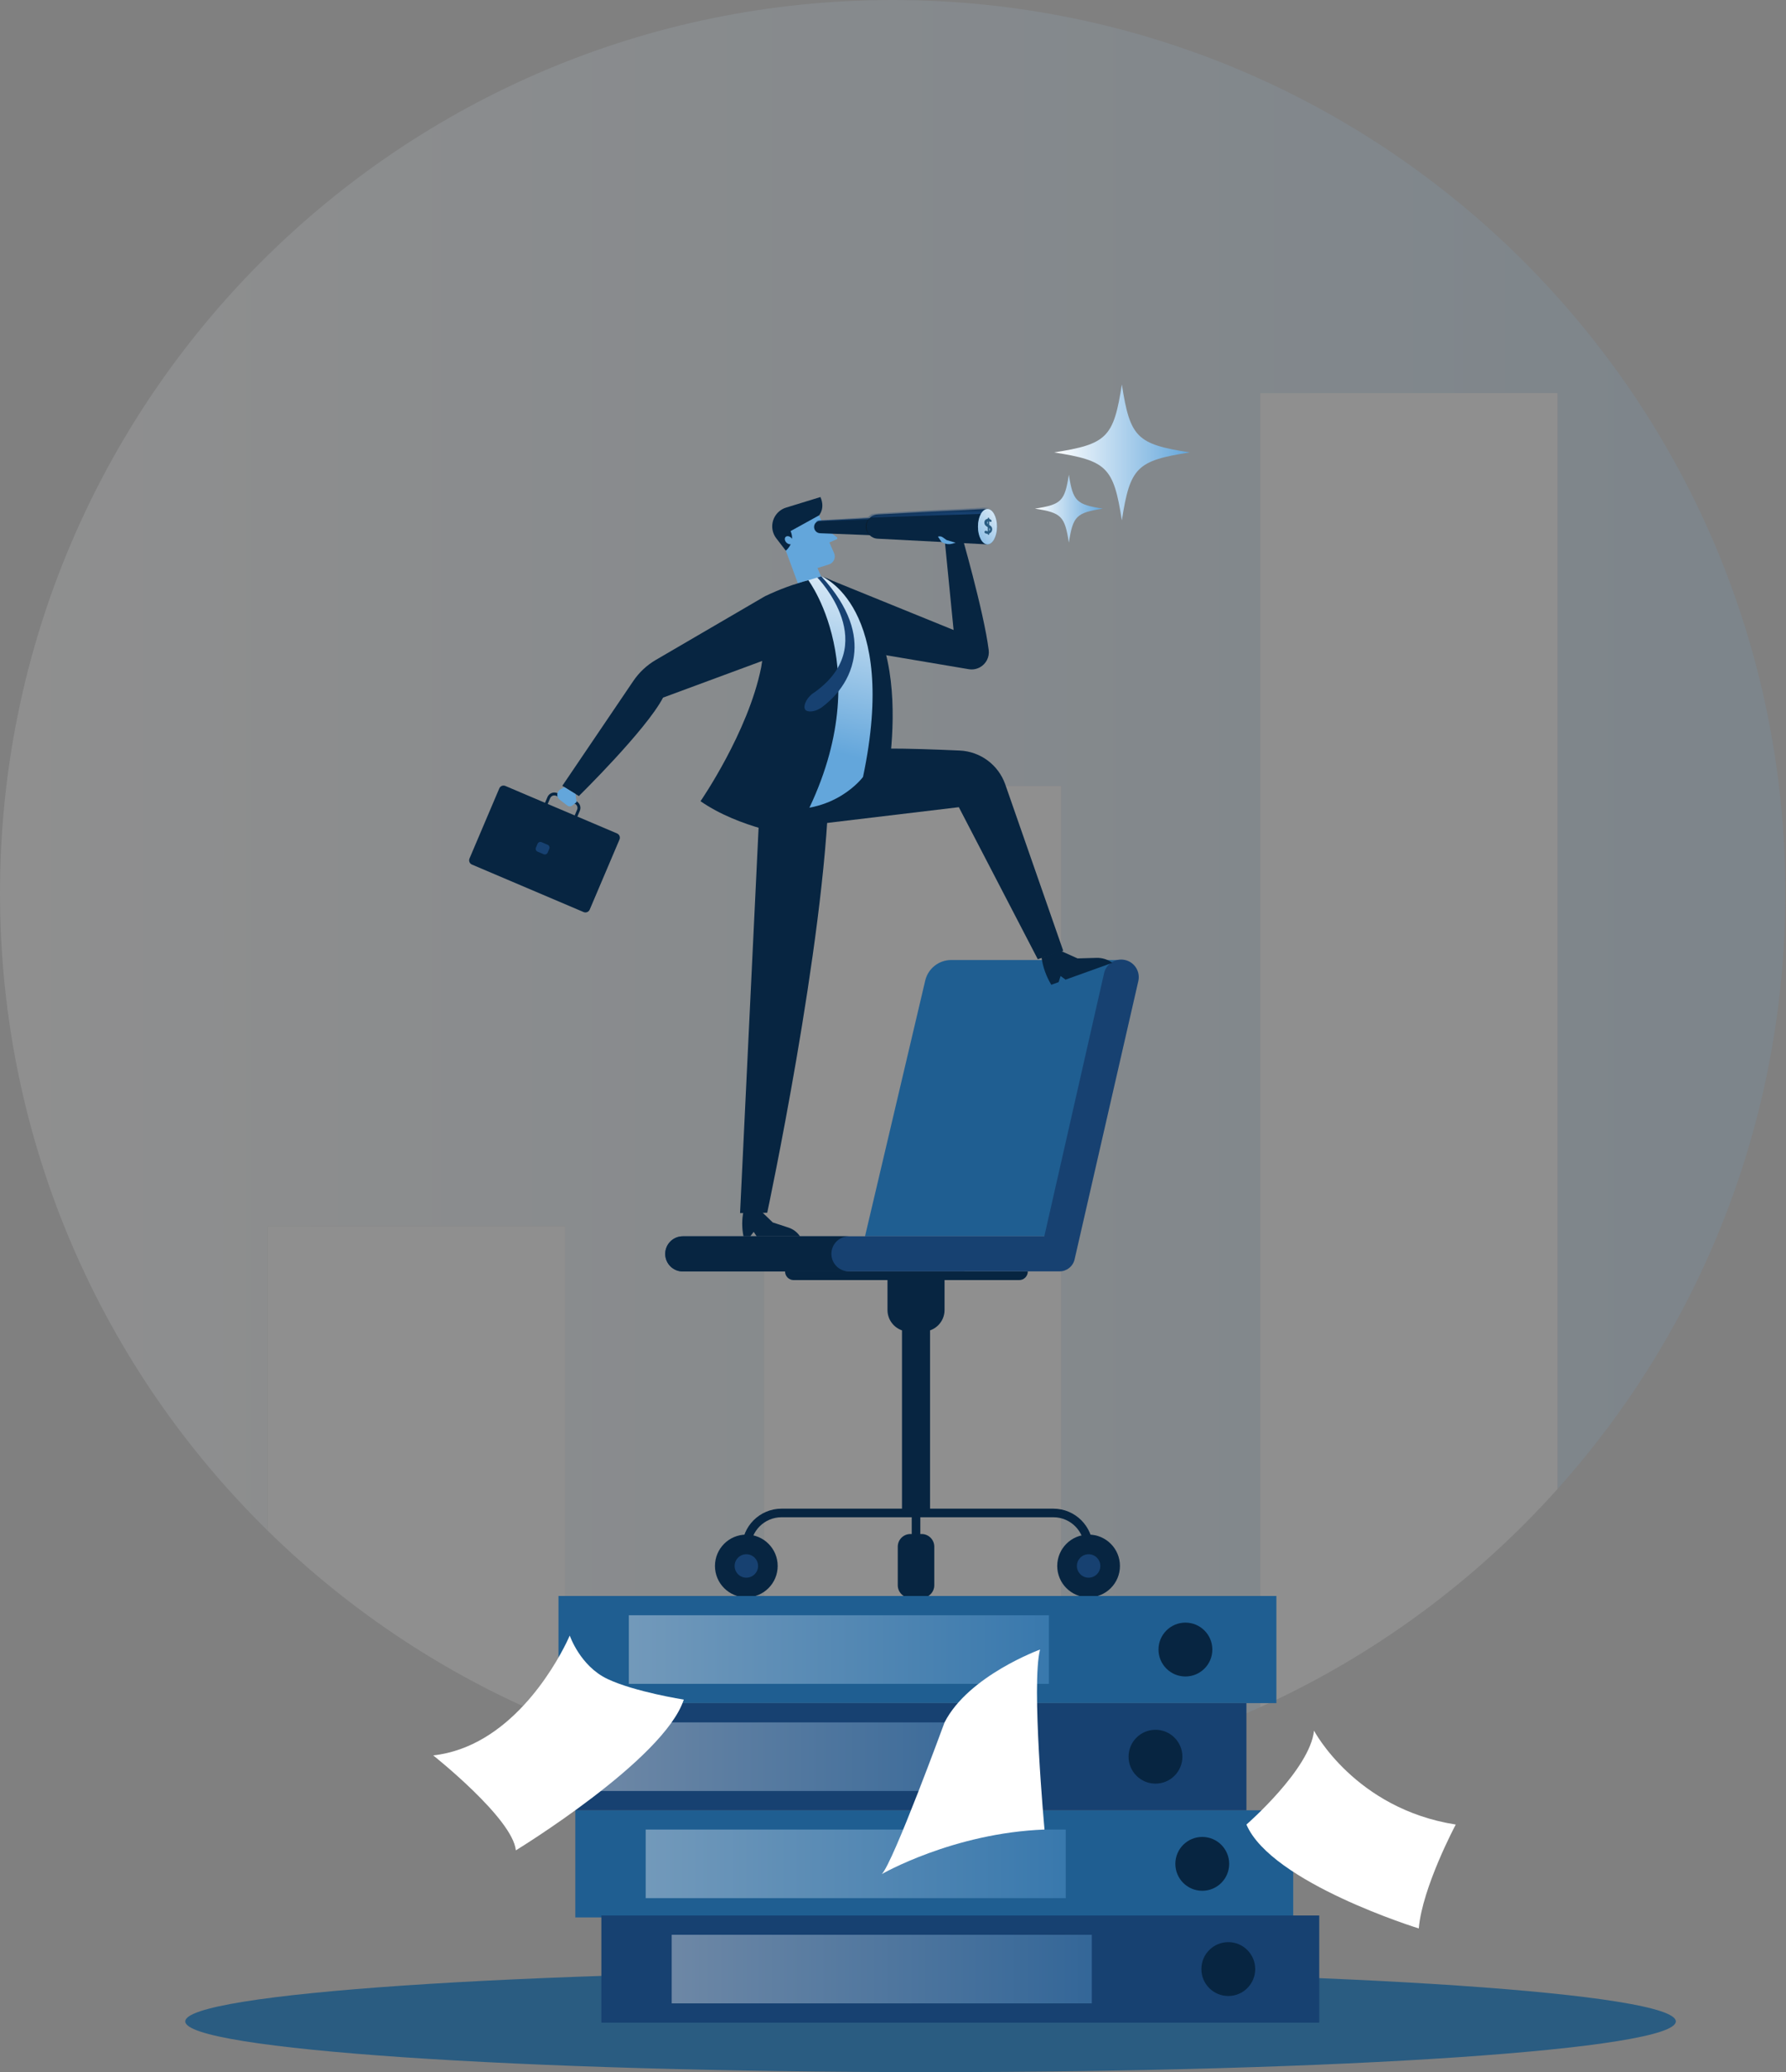 <svg xmlns="http://www.w3.org/2000/svg" width="357" height="414" viewBox="0 0 357 414" fill="none"><rect x="0" y="0" width="357" height="414" fill="#808080" stroke="none"/><g opacity="0.12"><path d="M311.333 78.538V297.493C339.645 265.909 356.871 224.187 356.871 178.435C356.871 79.889 276.982 0 178.436 0C79.889 0 0 79.889 0 178.435C0 228.341 20.497 273.453 53.52 305.836V245.001H112.94V344.466C125.558 349.449 138.882 353.022 152.718 355.019V157.074H212.135V353.68C226.033 351.022 239.363 346.765 251.913 341.088V78.538H311.333Z" fill="url(#paint0_linear_4677_1675)"></path><path d="M53.523 245.002V305.837C70.409 322.397 90.565 335.631 112.943 344.467V245.002H53.523Z" fill="white"></path><path d="M152.719 157.072V355.018C161.115 356.23 169.702 356.87 178.436 356.87C189.958 356.87 201.223 355.764 212.135 353.679V157.072H152.719Z" fill="white"></path><path d="M311.333 297.494V78.539H251.914V341.089C274.671 330.793 294.872 315.854 311.333 297.494Z" fill="white"></path></g><path d="M334.981 403.87C334.981 409.464 268.282 414 186.005 414C103.727 414 37.031 409.464 37.031 403.87C37.031 398.273 103.727 393.74 186.005 393.74C268.282 393.74 334.981 398.273 334.981 403.87Z" fill="#2A5C81"></path><path d="M184.506 266.036H181.7C179.324 266.036 177.398 264.11 177.398 261.734V254.033H188.805V261.734C188.805 264.11 186.879 266.036 184.506 266.036Z" fill="#072541"></path><path d="M211.648 247.01H172.906L184.938 195.922C185.504 193.51 187.658 191.807 190.135 191.807H224.649L211.648 247.01Z" fill="#1F5E91"></path><path d="M224.89 191.805C223 191.375 221.118 192.56 220.689 194.454L208.746 247.008H136.48C134.542 247.008 132.969 248.581 132.969 250.522C132.969 252.462 134.542 254.033 136.483 254.033L211.792 254.012C213.228 254.012 214.479 253.016 214.799 251.615L227.539 196.009C227.968 194.116 226.783 192.234 224.89 191.805Z" fill="#174171"></path><path d="M169.693 254.023C167.755 254.023 166.185 252.452 166.185 250.518C166.185 248.58 167.755 247.01 169.693 247.01H136.48C134.542 247.01 132.969 248.583 132.969 250.524C132.969 252.464 134.542 254.035 136.48 254.035H170.001V254.023H169.693Z" fill="#072541"></path><path d="M203.723 255.758H158.646C157.692 255.758 156.922 254.987 156.922 254.033H205.447C205.447 254.987 204.677 255.758 203.723 255.758Z" fill="#072541"></path><path d="M185.903 302.283H180.297V263.254H185.903V302.283Z" fill="#072541"></path><path d="M155.45 312.872C155.45 316.335 152.641 319.141 149.18 319.141C145.72 319.141 142.914 316.335 142.914 312.872C142.914 309.411 145.72 306.605 149.18 306.605C152.641 306.605 155.45 309.411 155.45 312.872Z" fill="#072541"></path><path d="M223.864 312.872C223.864 316.335 221.058 319.141 217.597 319.141C214.134 319.141 211.328 316.335 211.328 312.872C211.328 309.411 214.134 306.605 217.597 306.605C221.058 306.605 223.864 309.411 223.864 312.872Z" fill="#072541"></path><path d="M218.456 312.874H216.738V309.319C216.738 305.914 213.967 303.144 210.563 303.144H156.213C152.809 303.144 150.039 305.914 150.039 309.319V312.874H148.32V309.319C148.32 304.966 151.861 301.426 156.213 301.426H210.563C214.916 301.426 218.456 304.966 218.456 309.319V312.874Z" fill="#072541"></path><path d="M184.226 319.253H181.98C180.585 319.253 179.453 318.121 179.453 316.726V309.019C179.453 307.624 180.585 306.492 181.98 306.492H184.226C185.622 306.492 186.754 307.624 186.754 309.019V316.726C186.754 318.121 185.622 319.253 184.226 319.253Z" fill="#072541"></path><path d="M183.961 311.861H182.242V302.285H183.961V311.861Z" fill="#072541"></path><path d="M151.528 312.872C151.528 314.167 150.479 315.215 149.184 315.215C147.89 315.215 146.844 314.167 146.844 312.872C146.844 311.58 147.89 310.531 149.184 310.531C150.479 310.531 151.528 311.58 151.528 312.872Z" fill="#174171"></path><path d="M219.942 312.872C219.942 314.167 218.893 315.215 217.601 315.215C216.307 315.215 215.258 314.167 215.258 312.872C215.258 311.58 216.307 310.531 217.601 310.531C218.893 310.531 219.942 311.58 219.942 312.872Z" fill="#174171"></path><path d="M255.134 340.278H111.633V318.869H255.134V340.278Z" fill="#1F5E91"></path><path style="mix-blend-mode:overlay" opacity="0.37" d="M209.67 336.427H125.695V322.721H209.67V336.427Z" fill="url(#paint1_linear_4677_1675)"></path><path d="M242.334 329.574C242.334 332.545 239.925 334.954 236.951 334.954C233.979 334.954 231.57 332.545 231.57 329.574C231.57 326.602 233.979 324.193 236.951 324.193C239.925 324.193 242.334 326.602 242.334 329.574Z" fill="#072541"></path><path d="M258.498 383.092H115V361.686H258.498V383.092Z" fill="#1F5E91"></path><path style="mix-blend-mode:overlay" opacity="0.37" d="M213.035 379.243H129.062V365.537H213.035V379.243Z" fill="url(#paint2_linear_4677_1675)"></path><path d="M245.698 372.39C245.698 375.362 243.29 377.771 240.318 377.771C237.346 377.771 234.938 375.362 234.938 372.39C234.938 369.419 237.346 367.01 240.318 367.01C243.29 367.01 245.698 369.419 245.698 372.39Z" fill="#072541"></path><path d="M249.146 361.684H105.648V340.277H249.146V361.684Z" fill="#174171"></path><path style="mix-blend-mode:overlay" opacity="0.37" d="M203.686 357.833H119.711V344.127H203.686V357.833Z" fill="url(#paint3_linear_4677_1675)"></path><path d="M236.347 350.982C236.347 353.954 233.938 356.363 230.966 356.363C227.995 356.363 225.586 353.954 225.586 350.982C225.586 348.01 227.995 345.602 230.966 345.602C233.938 345.602 236.347 348.01 236.347 350.982Z" fill="#072541"></path><path d="M263.701 404.115H120.203V382.709H263.701V404.115Z" fill="#174171"></path><path style="mix-blend-mode:overlay" opacity="0.37" d="M218.238 400.265H134.266V386.559H218.238V400.265Z" fill="url(#paint4_linear_4677_1675)"></path><path d="M250.902 393.412C250.902 396.383 248.493 398.792 245.521 398.792C242.549 398.792 240.141 396.383 240.141 393.412C240.141 390.44 242.549 388.031 245.521 388.031C248.493 388.031 250.902 390.44 250.902 393.412Z" fill="#072541"></path><path d="M262.656 345.779C262.656 345.779 270.863 361.387 290.989 364.537C290.989 364.537 284.305 377.049 283.594 385.294C283.594 385.294 254.123 376.201 249.148 364.537C249.148 364.537 261.856 353.5 262.656 345.779Z" fill="white"></path><path d="M113.887 326.775C113.887 326.775 113.659 327.315 113.206 328.233C110.77 333.169 101.814 349.029 86.594 350.724C86.594 350.724 102.489 363.31 103.111 369.692C103.111 369.692 132.793 351.571 136.68 339.572C136.68 339.572 126.891 338.037 121.422 335.448C115.949 332.858 113.887 326.775 113.887 326.775Z" fill="white"></path><path d="M188.805 344.128C188.805 344.128 178.518 372.206 176.258 374.437C176.258 374.437 190.497 366.224 208.787 365.537C208.787 365.537 206.108 336.427 207.895 329.574C207.895 329.574 193.581 334.783 188.805 344.128Z" fill="white"></path><path d="M191.833 149.957C181.907 149.522 171.991 149.202 163.659 150.31L161.289 164.905L191.658 161.272L207.438 191.647L212.528 189.97L200.935 156.71C199.563 152.813 195.96 150.138 191.833 149.957Z" fill="#072541"></path><path d="M212.008 189.969L215.389 191.486L219.184 191.379C220.319 191.347 221.43 191.693 222.34 192.369L212.989 195.729L212 194.997L211.611 196.223L210.142 196.754C209.135 195.097 208.474 193.258 208.195 191.341L212.008 189.969Z" fill="#072541"></path><path d="M153.016 119.064L131.109 131.84C129.301 132.892 127.755 134.338 126.584 136.068L112.398 157.006L115.708 159.048C115.708 159.048 129.183 145.816 132.537 139.38L155.134 131.028C155.134 131.028 156.165 122.703 153.016 119.064Z" fill="#072541"></path><path fill-rule="evenodd" clip-rule="evenodd" d="M123.83 167.73L117.875 181.738C117.674 182.209 117.131 182.428 116.66 182.227L94.335 172.737C93.867 172.538 93.648 171.993 93.847 171.525L99.802 157.517C100.003 157.046 100.546 156.827 101.014 157.028L108.942 160.397L109.431 159.247C109.754 158.489 110.634 158.136 111.392 158.456L115.111 160.038C115.869 160.361 116.225 161.241 115.902 162L115.413 163.149L123.339 166.518C123.81 166.719 124.029 167.262 123.83 167.73ZM109.481 160.628L114.874 162.918L115.36 161.768C115.558 161.309 115.342 160.773 114.88 160.577L111.161 158.998C110.702 158.803 110.166 159.016 109.97 159.478L109.481 160.628Z" fill="#072541"></path><path d="M108.668 170.668L107.454 170.153C107.139 170.02 106.994 169.658 107.128 169.347L107.451 168.589C107.584 168.277 107.942 168.132 108.256 168.263L109.471 168.781C109.782 168.912 109.927 169.273 109.794 169.587L109.474 170.343C109.341 170.657 108.979 170.802 108.668 170.668Z" fill="#174171"></path><path d="M152.144 242L154.467 244.24L157.611 245.268C158.55 245.576 159.359 246.189 159.904 247.01H151.25L150.654 246.118L149.973 247.01H148.613C148.275 245.357 148.275 243.653 148.613 242H152.144Z" fill="#072541"></path><path d="M151.829 161.32L147.93 242.371L153.358 242.302C153.358 242.302 164.821 188.613 165.677 157.43L151.829 161.32Z" fill="#072541"></path><path d="M163.397 102.271L155.492 105.729L161.08 120.878L165.741 118.84L163.4 113.495L165.699 112.772C166.641 112.472 167.115 111.427 166.721 110.52L165.785 108.384L167.228 107.75C167.4 107.676 167.426 107.442 167.275 107.329L164.87 105.554L163.397 102.271Z" fill="#63A6DB"></path><path d="M157.132 101.416C156.637 101.567 156.175 101.816 155.775 102.148C154.151 103.499 153.887 105.893 155.176 107.564L157.075 110.026C157.075 110.026 157.68 109.552 158.047 108.731C157.786 108.779 157.46 108.666 157.206 108.414C156.844 108.053 156.764 107.546 157.028 107.283C157.292 107.019 157.798 107.093 158.16 107.454C158.221 107.516 158.274 107.58 158.32 107.647C158.349 107.188 158.275 106.669 158.029 106.109L163.712 102.975C163.712 102.975 164.998 101.591 163.996 99.307L157.132 101.416Z" fill="#072541"></path><path d="M164.195 115.145C164.195 115.145 177.11 120.22 172.251 155.554L176.681 159.347C176.681 159.347 185.332 122.107 164.195 115.145Z" fill="#072541"></path><path d="M164.191 115.145C164.191 115.145 179.719 121.1 172.505 155.234C172.505 155.234 166.727 163.118 154.977 161.471C154.977 161.471 160.65 142.705 160.541 136.246C160.428 129.784 158.879 116.727 158.879 116.727L164.191 115.145Z" fill="url(#paint5_linear_4677_1675)"></path><path d="M152.147 133.344C149.549 146.301 140.023 160.078 140.023 160.078C147.893 165.538 158.817 167.026 158.817 167.026C176.774 136.052 161.575 115.926 161.575 115.926C158.618 116.708 155.753 117.769 153.012 119.081C153.012 119.081 153.246 127.019 152.147 133.344Z" fill="#072541"></path><path d="M163.375 115.387C163.375 115.387 176.684 129.031 162.27 138.693C160.943 139.825 160.549 141.256 160.96 141.795C161.387 142.352 162.978 142.343 164.471 141.167C165.606 140.29 169.876 136.927 170.69 131.058C171.274 126.862 169.991 121.479 164.172 115.145L163.375 115.387Z" fill="#174171"></path><path d="M197.632 129.886C196.654 122.103 191.922 105.84 191.922 105.84L188.69 106.429L190.613 125.871L166.469 116.062C171.31 120.189 177.144 130.92 177.144 130.92L193.641 133.702C194.417 133.833 195.214 133.693 195.901 133.308C197.119 132.624 197.806 131.273 197.632 129.886Z" fill="#072541"></path><path d="M197.276 108.762L175.41 107.627C174.125 107.559 173.117 106.498 173.117 105.212C173.117 103.923 174.128 102.863 175.413 102.797L197.276 101.695V108.762Z" fill="#072541"></path><mask id="mask0_4677_1675" style="mask-type:luminance" maskUnits="userSpaceOnUse" x="173" y="101" width="25" height="8"><path d="M197.276 108.762L175.41 107.627C174.125 107.559 173.117 106.498 173.117 105.212C173.117 103.923 174.128 102.863 175.413 102.797L197.276 101.695V108.762Z" fill="white"></path></mask><g mask="url(#mask0_4677_1675)"><path d="M173.406 103.409L197.02 102.642C197.02 102.642 196.851 102.028 197.811 101.326L174.251 102.618L173.406 103.409Z" fill="#174171"></path></g><path d="M174.504 106.95L163.929 106.538C163.257 106.511 162.727 105.96 162.727 105.288C162.727 104.621 163.248 104.07 163.915 104.037L174.504 103.504V106.95Z" fill="#072541"></path><mask id="mask1_4677_1675" style="mask-type:luminance" maskUnits="userSpaceOnUse" x="162" y="103" width="13" height="4"><path d="M174.504 106.95L163.929 106.538C163.257 106.511 162.727 105.96 162.727 105.288C162.727 104.621 163.248 104.07 163.915 104.037L174.504 103.504V106.95Z" fill="white"></path></mask><g mask="url(#mask1_4677_1675)"><path d="M163.102 104.201L173.62 103.804L173.969 103.307L163.795 103.941C163.795 103.941 163.35 103.914 163.102 104.201Z" fill="#174171"></path></g><path d="M197.386 101.695C196.335 101.695 195.484 103.277 195.484 105.227C195.484 107.179 196.335 108.762 197.386 108.762C198.435 108.762 199.289 107.179 199.289 105.227C199.289 103.277 198.435 101.695 197.386 101.695Z" fill="#3A7197"></path><path style="mix-blend-mode:screen" d="M199.289 105.227C199.289 107.179 198.435 108.762 197.386 108.762C196.335 108.762 195.484 107.179 195.484 105.227C195.484 103.277 196.335 101.695 197.386 101.695C198.435 101.695 199.289 103.277 199.289 105.227Z" fill="url(#paint6_linear_4677_1675)"></path><path fill-rule="evenodd" clip-rule="evenodd" d="M198.322 105.701C198.322 105.946 198.256 106.151 198.124 106.315C198.023 106.441 197.892 106.533 197.73 106.59V106.721C197.73 106.792 197.679 106.851 197.611 106.863C197.522 106.881 197.439 106.812 197.439 106.721V106.649C197.295 106.661 197.166 106.645 197.051 106.602C196.986 106.576 196.928 106.543 196.876 106.501C196.77 106.412 196.752 106.255 196.835 106.146C196.921 106.027 197.087 105.995 197.202 106.081C197.212 106.088 197.221 106.095 197.229 106.101C197.294 106.141 197.364 106.162 197.439 106.163V105.322C197.412 105.308 197.388 105.295 197.368 105.284C197.145 105.153 196.988 105.022 196.897 104.889C196.804 104.755 196.758 104.596 196.758 104.412C196.758 104.158 196.847 103.96 197.024 103.82C197.143 103.725 197.281 103.673 197.439 103.663V103.568C197.439 103.479 197.519 103.411 197.608 103.426C197.679 103.438 197.73 103.497 197.73 103.568V103.684C197.836 103.707 197.929 103.748 198.008 103.805C198.063 103.847 198.115 103.897 198.162 103.956C198.218 104.033 198.219 104.14 198.153 104.211C198.082 104.294 197.955 104.303 197.875 104.229C197.869 104.223 197.862 104.217 197.854 104.211C197.819 104.183 197.777 104.163 197.73 104.149V104.887C197.753 104.9 197.773 104.911 197.789 104.919C197.977 105.026 198.112 105.142 198.195 105.269C198.28 105.395 198.322 105.539 198.322 105.701ZM197.439 104.694V104.178C197.427 104.184 197.416 104.192 197.404 104.202C197.341 104.259 197.309 104.336 197.309 104.433C197.309 104.524 197.352 104.611 197.439 104.694ZM197.884 105.758C197.884 105.669 197.832 105.583 197.73 105.5V106.078C197.749 106.064 197.768 106.048 197.786 106.03C197.851 105.957 197.884 105.866 197.884 105.758Z" fill="#2A5C81"></path><path d="M173.785 103.541C173.009 104.634 173.009 105.893 173.853 106.951C172.805 106.036 172.796 104.501 173.785 103.541Z" fill="#0A1C2B"></path><path d="M191.016 108.434L189.212 107.898L188.435 107.347C188.16 107.151 187.801 107.104 187.484 107.223L188.207 108.289L188.604 108.479C189.152 108.742 189.778 108.793 190.364 108.624L191.016 108.434Z" fill="#63A6DB"></path><path d="M115.036 158.638L115.235 160.268L114.384 160.946C114.103 161.171 113.706 161.177 113.418 160.958L111.892 159.791C111.487 159.48 111.309 158.955 111.442 158.46C111.534 158.134 111.75 157.859 112.047 157.696L112.814 157.269L115.036 158.638Z" fill="#63A6DB"></path><path d="M224.245 76.82C222.6 87.412 221.267 88.746 210.672 90.39C221.267 92.037 222.6 93.371 224.245 103.963C225.892 93.371 227.225 92.037 237.817 90.39C227.225 88.746 225.892 87.412 224.245 76.82Z" fill="url(#paint7_linear_4677_1675)"></path><path d="M213.652 94.84C212.831 100.134 212.162 100.801 206.867 101.625C212.162 102.448 212.831 103.115 213.652 108.41C214.476 103.115 215.142 102.448 220.44 101.625C215.142 100.801 214.476 100.134 213.652 94.84Z" fill="url(#paint8_linear_4677_1675)"></path><defs><linearGradient id="paint0_linear_4677_1675" x1="-0" y1="0" x2="356.871" y2="0" gradientUnits="userSpaceOnUse"><stop stop-color="white"></stop><stop offset="1" stop-color="#63A6DB"></stop></linearGradient><linearGradient id="paint1_linear_4677_1675" x1="125.696" y1="322.72" x2="209.67" y2="322.72" gradientUnits="userSpaceOnUse"><stop stop-color="white"></stop><stop offset="1" stop-color="#63A6DB"></stop></linearGradient><linearGradient id="paint2_linear_4677_1675" x1="129.062" y1="365.537" x2="213.036" y2="365.537" gradientUnits="userSpaceOnUse"><stop stop-color="white"></stop><stop offset="1" stop-color="#63A6DB"></stop></linearGradient><linearGradient id="paint3_linear_4677_1675" x1="119.712" y1="344.128" x2="203.686" y2="344.128" gradientUnits="userSpaceOnUse"><stop stop-color="white"></stop><stop offset="1" stop-color="#63A6DB"></stop></linearGradient><linearGradient id="paint4_linear_4677_1675" x1="134.264" y1="386.56" x2="218.238" y2="386.56" gradientUnits="userSpaceOnUse"><stop stop-color="white"></stop><stop offset="1" stop-color="#63A6DB"></stop></linearGradient><linearGradient id="paint5_linear_4677_1675" x1="223.648" y1="117.624" x2="212.972" y2="161.526" gradientUnits="userSpaceOnUse"><stop stop-color="white"></stop><stop offset="1" stop-color="#63A6DB"></stop></linearGradient><linearGradient id="paint6_linear_4677_1675" x1="206.35" y1="106.871" x2="196.658" y2="114.502" gradientUnits="userSpaceOnUse"><stop stop-color="white"></stop><stop offset="1" stop-color="#63A6DB"></stop></linearGradient><linearGradient id="paint7_linear_4677_1675" x1="210.673" y1="76.82" x2="237.817" y2="76.82" gradientUnits="userSpaceOnUse"><stop stop-color="white"></stop><stop offset="1" stop-color="#63A6DB"></stop></linearGradient><linearGradient id="paint8_linear_4677_1675" x1="206.867" y1="94.839" x2="220.439" y2="94.839" gradientUnits="userSpaceOnUse"><stop stop-color="white"></stop><stop offset="1" stop-color="#63A6DB"></stop></linearGradient></defs></svg>